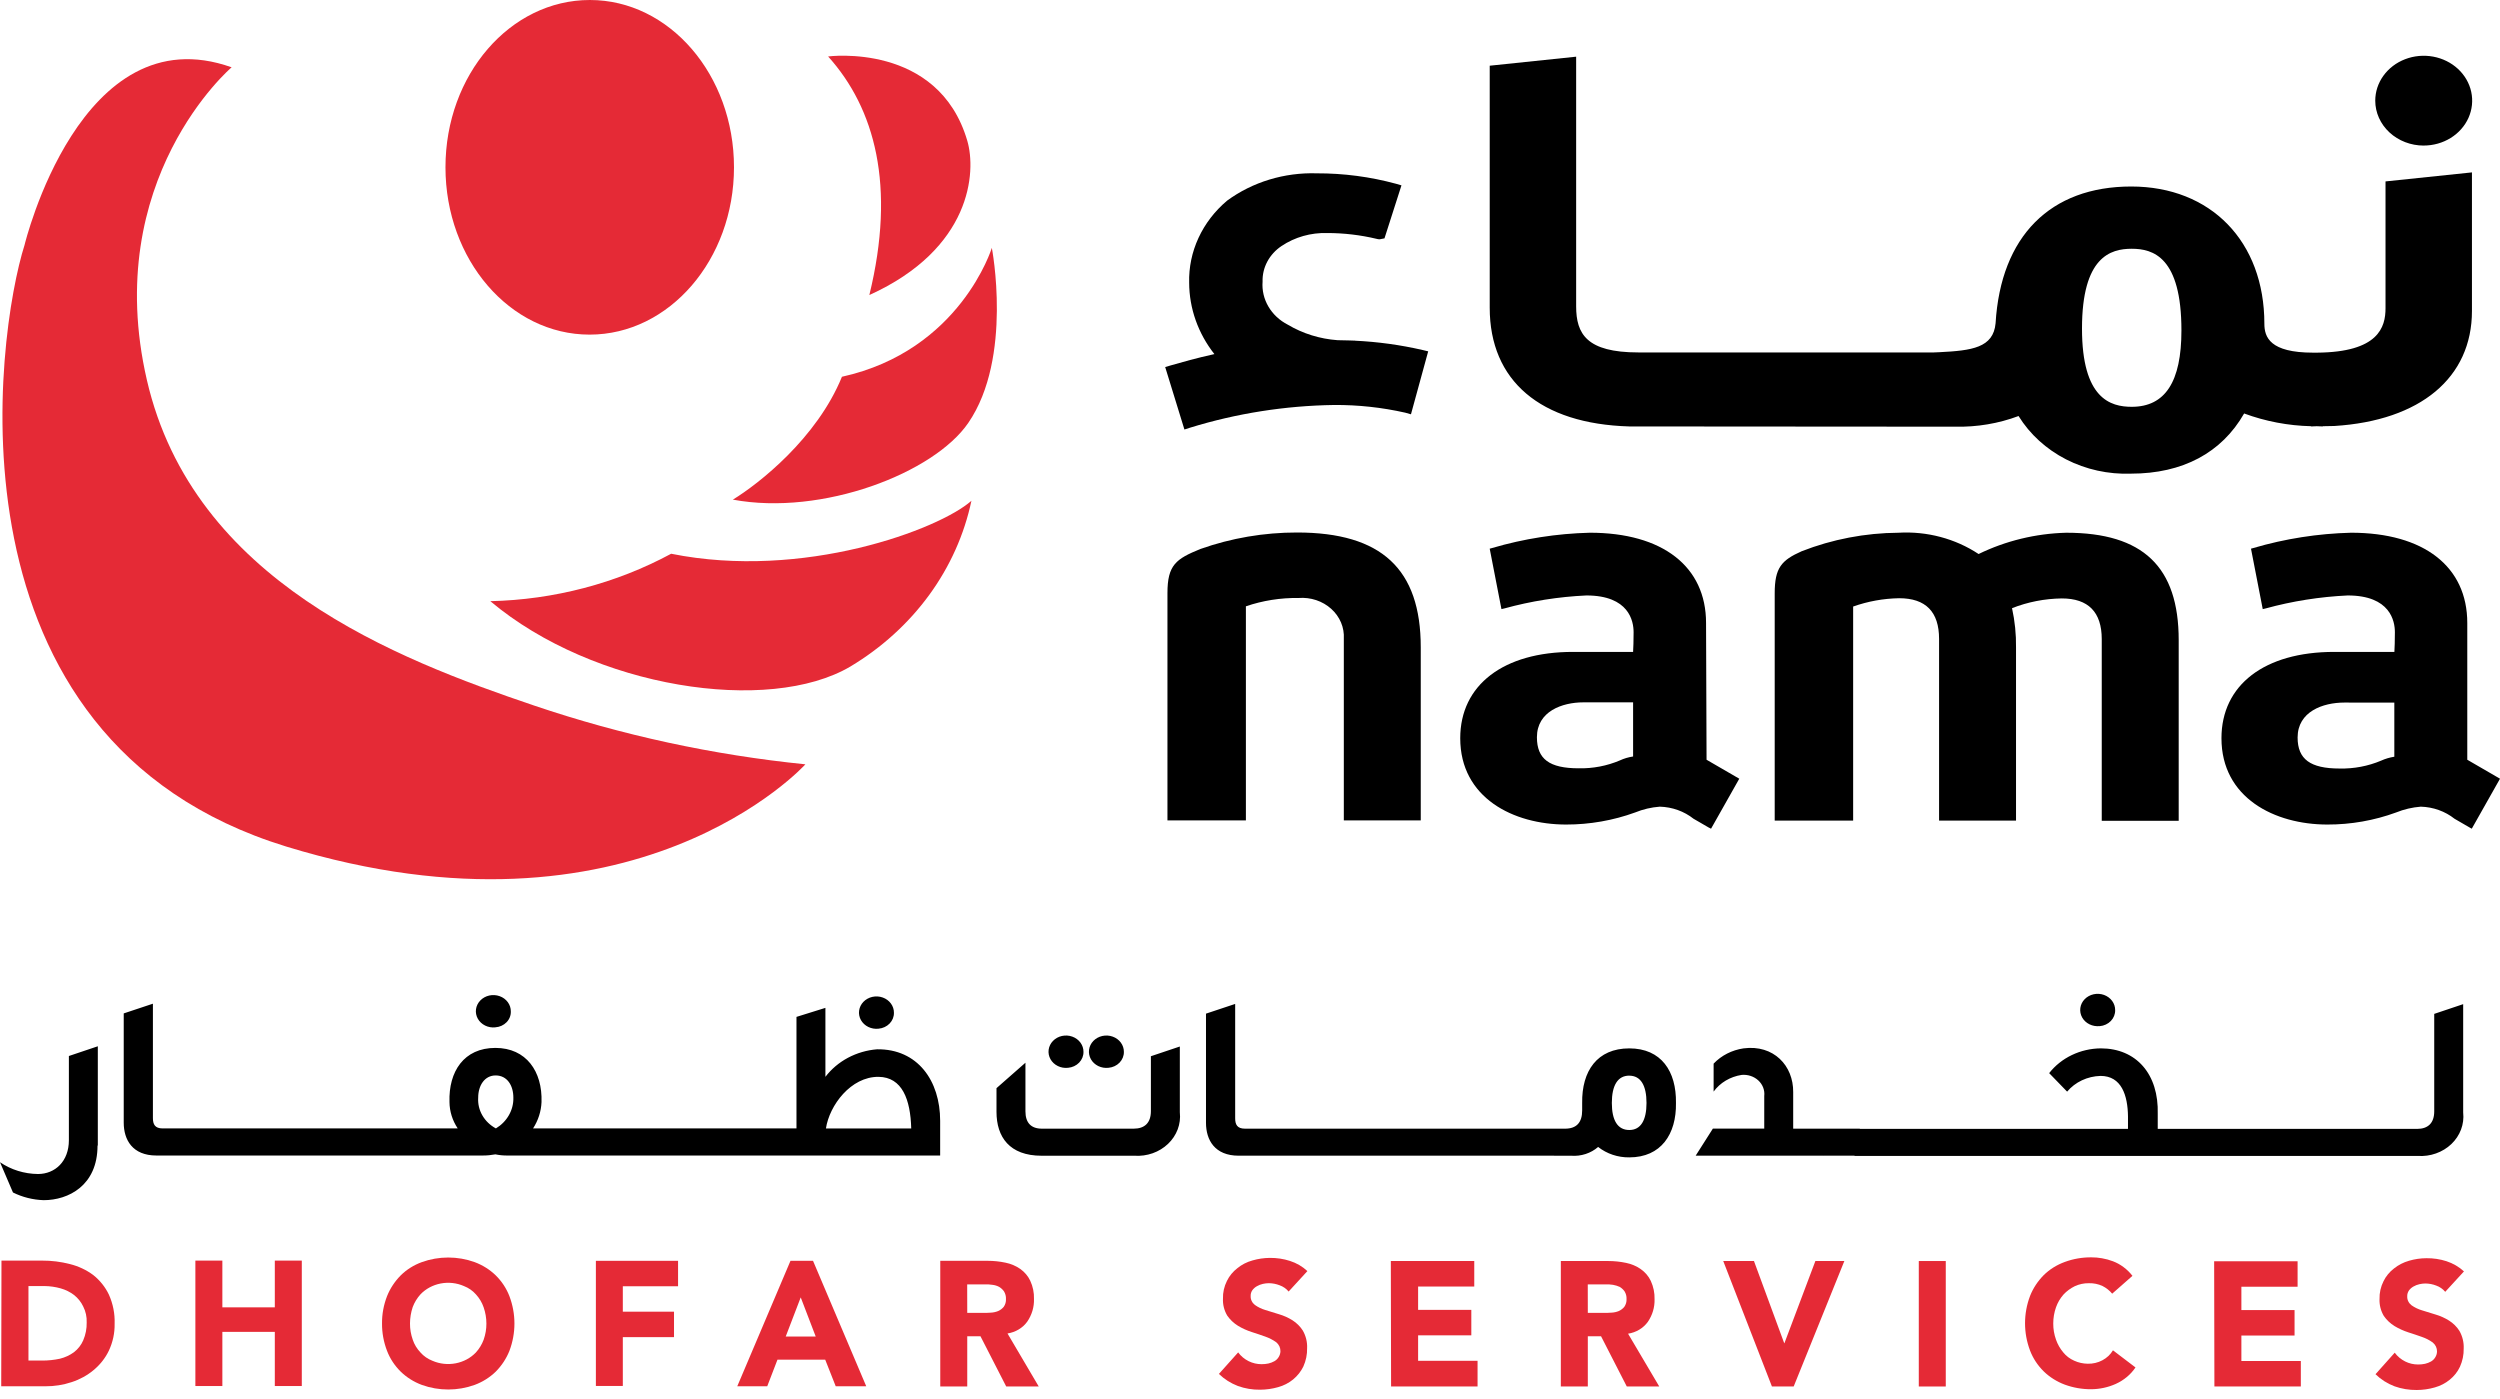 <svg width="159" height="89" viewBox="0 0 159 89" fill="none" xmlns="http://www.w3.org/2000/svg">
<path d="M6.203 72.858C6.203 75.404 4.347 76.331 2.776 76.331C2.094 76.308 1.427 76.141 0.825 75.842L0 73.917C0.7 74.396 1.544 74.658 2.414 74.667C3.508 74.667 4.381 73.858 4.381 72.519V67.162L6.221 66.543V72.857L6.203 72.858ZM11.66 73.491H9.947C8.424 73.491 7.869 72.49 7.869 71.401V64.453L9.725 63.835V71.106C9.725 71.504 9.852 71.768 10.344 71.768H11.661L11.66 73.491ZM13.976 73.491H11.327V71.768H13.976V73.491ZM16.277 73.491H13.627V71.768H16.277V73.491ZM18.577 73.491H15.928V71.768H18.577L18.577 73.491ZM20.878 73.491H18.228V71.768H20.877L20.878 73.491ZM23.178 73.491H20.528V71.768H23.177L23.178 73.491ZM25.495 73.491H22.844V71.768H25.494L25.495 73.491ZM27.795 73.491H25.145V71.768H27.794L27.795 73.491ZM35.521 73.491H32.3C32.034 73.496 31.767 73.471 31.507 73.417C31.241 73.467 30.969 73.492 30.698 73.491H27.429V71.768H29.111C28.774 71.264 28.593 70.684 28.587 70.091C28.524 68.149 29.507 66.647 31.506 66.647C33.473 66.647 34.504 68.149 34.441 70.091C34.416 70.683 34.231 71.26 33.902 71.768H35.52L35.521 73.491ZM32.65 69.811C32.65 69.031 32.253 68.398 31.523 68.398C30.826 68.398 30.413 69.031 30.413 69.811C30.387 70.202 30.478 70.592 30.677 70.937C30.876 71.283 31.174 71.57 31.539 71.768C31.889 71.556 32.174 71.265 32.368 70.923C32.563 70.581 32.66 70.198 32.65 69.811ZM31.508 65.339C31.283 65.364 31.056 65.325 30.857 65.227C30.657 65.129 30.494 64.978 30.39 64.792C30.286 64.606 30.245 64.396 30.273 64.188C30.302 63.98 30.397 63.786 30.548 63.63C30.698 63.474 30.897 63.364 31.116 63.315C31.336 63.266 31.566 63.281 31.777 63.356C31.988 63.431 32.169 63.564 32.296 63.737C32.423 63.91 32.49 64.115 32.488 64.324C32.498 64.578 32.402 64.826 32.218 65.014C32.035 65.203 31.78 65.319 31.506 65.337L31.508 65.339ZM37.822 73.493H35.171V71.768H37.82L37.822 73.493ZM40.122 73.493H37.471V71.768H40.12L40.122 73.493ZM42.422 73.493H39.771V71.768H42.42L42.422 73.493ZM44.739 73.493H42.088V71.768H44.736L44.739 73.493ZM47.039 73.493H44.388V71.768H47.035L47.039 73.493ZM49.34 73.493H46.688V71.768H49.337L49.34 73.493ZM48.99 73.493V71.768H50.656V64.674L52.496 64.1V68.486C52.874 67.991 53.363 67.578 53.93 67.275C54.497 66.973 55.129 66.788 55.78 66.735C58.366 66.705 59.794 68.737 59.794 71.283V73.491L48.99 73.493ZM57.954 71.771C57.907 69.931 57.383 68.504 55.876 68.487C54.115 68.472 52.751 70.297 52.529 71.771H57.954ZM55.874 65.425C55.65 65.45 55.423 65.411 55.223 65.313C55.023 65.215 54.861 65.063 54.756 64.878C54.652 64.692 54.611 64.482 54.64 64.274C54.668 64.066 54.764 63.872 54.914 63.716C55.065 63.56 55.263 63.45 55.483 63.401C55.702 63.352 55.933 63.366 56.143 63.442C56.354 63.517 56.535 63.65 56.662 63.823C56.789 63.996 56.856 64.201 56.854 64.41C56.86 64.663 56.762 64.908 56.58 65.096C56.398 65.285 56.146 65.402 55.874 65.425ZM75.038 70.753C75.077 71.117 75.031 71.484 74.901 71.829C74.771 72.174 74.561 72.489 74.286 72.751C74.011 73.013 73.678 73.216 73.309 73.347C72.941 73.477 72.546 73.531 72.152 73.505H66.249C64.202 73.505 63.377 72.313 63.377 70.71V69.207L65.218 67.589V70.679C65.218 71.4 65.567 71.783 66.264 71.783H72.103C72.8 71.783 73.197 71.415 73.197 70.665V67.176L75.037 66.558V70.75L75.038 70.753ZM67.928 67.912C67.704 67.937 67.477 67.898 67.278 67.8C67.078 67.702 66.915 67.55 66.811 67.365C66.707 67.179 66.666 66.968 66.694 66.761C66.722 66.553 66.818 66.359 66.969 66.203C67.119 66.047 67.317 65.937 67.537 65.888C67.757 65.839 67.987 65.853 68.198 65.929C68.408 66.004 68.589 66.137 68.716 66.31C68.843 66.483 68.911 66.688 68.909 66.897C68.914 67.15 68.816 67.395 68.634 67.583C68.452 67.771 68.2 67.889 67.928 67.912ZM70.498 67.912C70.274 67.937 70.047 67.898 69.847 67.8C69.648 67.702 69.485 67.55 69.381 67.365C69.276 67.179 69.236 66.968 69.264 66.761C69.292 66.553 69.388 66.359 69.538 66.203C69.689 66.047 69.887 65.937 70.107 65.888C70.326 65.839 70.557 65.853 70.767 65.929C70.978 66.004 71.159 66.137 71.286 66.31C71.413 66.483 71.48 66.688 71.479 66.897C71.484 67.149 71.386 67.394 71.205 67.582C71.023 67.771 70.772 67.888 70.501 67.912H70.498ZM80.493 73.502H78.779C77.256 73.502 76.701 72.501 76.701 71.412V64.468L78.557 63.85V71.121C78.557 71.518 78.684 71.783 79.176 71.783H80.493V73.505V73.502ZM82.809 73.502H80.16V71.784H82.809V73.502ZM85.11 73.502H82.461V71.784H85.11V73.502ZM87.41 73.502H84.761V71.784H87.41V73.502ZM89.711 73.502H87.062V71.784H89.711V73.502ZM92.027 73.502H89.378V71.784H92.027V73.502ZM94.328 73.502H91.678V71.784H94.328V73.502ZM96.628 73.502H93.979V71.784H96.628V73.502ZM98.928 73.502H96.279V71.784H98.928V73.502ZM98.595 73.502V71.784H99.532C100.262 71.784 100.626 71.401 100.626 70.621V70.15C100.595 68.119 101.578 66.677 103.624 66.677C105.655 66.677 106.623 68.134 106.591 70.15C106.623 72.137 105.639 73.609 103.624 73.609C102.899 73.618 102.194 73.382 101.641 72.946C101.414 73.145 101.144 73.297 100.848 73.394C100.553 73.49 100.24 73.528 99.928 73.505L98.595 73.502ZM103.624 68.41C102.878 68.41 102.513 69.043 102.513 70.147C102.513 71.251 102.878 71.868 103.624 71.868C104.354 71.868 104.718 71.25 104.718 70.147C104.718 69.043 104.355 68.413 103.624 68.413L103.624 68.41ZM115.982 73.502H107.844L108.938 71.78H112.206V69.705C112.227 69.525 112.204 69.342 112.139 69.171C112.074 69 111.968 68.844 111.83 68.716C111.691 68.588 111.524 68.49 111.339 68.429C111.154 68.368 110.958 68.347 110.763 68.365C110.404 68.421 110.062 68.544 109.756 68.726C109.451 68.908 109.189 69.146 108.986 69.425V67.647C109.479 67.128 110.152 66.785 110.889 66.676C112.809 66.426 114.063 67.78 114.047 69.458V71.784H115.998V73.505L115.982 73.502ZM118.283 73.502H115.634V71.784H118.283V73.502ZM120.599 73.517H117.95V71.798H120.599V73.517ZM122.899 73.517H120.251V71.798H122.899V73.517ZM125.2 73.517H122.551V71.798H125.2V73.517ZM127.5 73.517H124.852V71.798H127.5V73.517ZM129.801 73.517H127.168V71.798H129.817V73.519L129.801 73.517ZM139.05 73.517H129.471V71.798H135.34V71.003C135.324 69.664 134.928 68.428 133.595 68.428C133.183 68.439 132.778 68.534 132.411 68.707C132.043 68.88 131.722 69.126 131.469 69.428L130.327 68.251C130.704 67.769 131.197 67.375 131.767 67.102C132.338 66.828 132.969 66.682 133.611 66.676C135.864 66.676 137.307 68.31 137.232 70.856V71.798H139.072V73.519L139.05 73.517ZM133.544 65.26C133.319 65.284 133.092 65.245 132.893 65.147C132.693 65.05 132.53 64.898 132.426 64.712C132.322 64.527 132.281 64.316 132.309 64.108C132.337 63.901 132.433 63.706 132.584 63.55C132.734 63.394 132.933 63.285 133.152 63.236C133.372 63.187 133.602 63.201 133.813 63.276C134.024 63.352 134.204 63.485 134.332 63.658C134.459 63.831 134.526 64.035 134.524 64.244C134.53 64.498 134.433 64.744 134.251 64.933C134.069 65.122 133.817 65.24 133.544 65.263L133.544 65.26ZM141.349 73.517H138.7V71.798H141.349L141.349 73.517ZM143.665 73.517H141.016V71.798H143.665V73.517ZM145.965 73.517H143.316V71.798H145.965V73.517ZM148.266 73.517H145.617V71.798H148.266V73.517ZM150.566 73.517H147.917V71.798H150.567L150.566 73.517ZM152.867 73.517H150.218V71.798H152.867V73.517ZM156.659 70.764C156.698 71.128 156.651 71.495 156.521 71.841C156.391 72.186 156.181 72.501 155.906 72.763C155.631 73.025 155.297 73.228 154.929 73.358C154.56 73.489 154.165 73.543 153.771 73.517H152.534V71.798H153.723C154.421 71.798 154.817 71.43 154.817 70.68V64.483L156.658 63.864V70.767L156.659 70.764Z" fill="black"/>
<path d="M0.094 80.174H2.667C3.269 80.171 3.868 80.245 4.447 80.395C4.985 80.529 5.488 80.764 5.924 81.087C6.355 81.429 6.697 81.856 6.925 82.337C7.189 82.924 7.313 83.556 7.29 84.192C7.302 84.778 7.177 85.36 6.925 85.899C6.701 86.37 6.37 86.791 5.956 87.135C5.55 87.474 5.074 87.736 4.558 87.903C4.023 88.081 3.458 88.171 2.89 88.167H0.078L0.094 80.174ZM1.81 86.532H2.7C3.074 86.532 3.447 86.492 3.812 86.414C4.136 86.334 4.438 86.194 4.702 86.002C4.962 85.801 5.164 85.543 5.29 85.252C5.447 84.887 5.523 84.496 5.513 84.104C5.528 83.753 5.452 83.405 5.29 83.088C5.159 82.812 4.963 82.566 4.718 82.368C4.464 82.174 4.172 82.028 3.857 81.94C3.522 81.846 3.174 81.796 2.824 81.793H1.81V86.532Z" fill="#E52A36"/>
<path d="M12.426 80.174H14.142V83.147H17.478V80.174H19.194V88.151H17.478V84.707H14.142V88.151H12.426V80.174Z" fill="#E52A36"/>
<path d="M24.297 84.176C24.291 83.584 24.399 82.996 24.615 82.439C24.81 81.948 25.107 81.497 25.489 81.111C25.861 80.744 26.317 80.458 26.823 80.273C27.906 79.88 29.109 79.88 30.192 80.273C30.696 80.462 31.151 80.747 31.526 81.111C31.914 81.493 32.211 81.945 32.4 82.439C32.824 83.564 32.824 84.788 32.4 85.912C32.205 86.403 31.908 86.855 31.526 87.24C31.151 87.604 30.696 87.89 30.192 88.078C29.109 88.471 27.906 88.471 26.823 88.078C26.319 87.89 25.864 87.604 25.489 87.24C25.101 86.858 24.803 86.406 24.615 85.912C24.4 85.355 24.293 84.767 24.297 84.176ZM26.076 84.176C26.074 84.526 26.133 84.874 26.251 85.206C26.35 85.505 26.517 85.781 26.741 86.016C26.944 86.248 27.206 86.43 27.503 86.545C27.964 86.746 28.483 86.803 28.981 86.707C29.479 86.612 29.931 86.369 30.268 86.016C30.484 85.776 30.651 85.502 30.76 85.207C30.878 84.874 30.937 84.526 30.935 84.177C30.935 83.827 30.876 83.48 30.76 83.147C30.657 82.844 30.49 82.564 30.268 82.322C30.065 82.09 29.803 81.908 29.505 81.793C29.045 81.592 28.526 81.535 28.028 81.63C27.529 81.726 27.078 81.968 26.741 82.322C26.525 82.561 26.358 82.836 26.248 83.131C26.135 83.47 26.077 83.822 26.076 84.176Z" fill="#E52A36"/>
<path d="M37.898 80.188H43.125V81.806H39.611V83.423H42.867V85.042H39.611V88.147H37.898V80.188Z" fill="#E52A36"/>
<path d="M50.275 80.188H51.708L55.092 88.165H53.151L52.483 86.473H49.448L48.797 88.165H46.891L50.275 80.188ZM50.926 82.514L49.972 85.002H51.879L50.926 82.514Z" fill="#E52A36"/>
<path d="M59.801 80.188H62.818C63.199 80.188 63.578 80.227 63.949 80.306C64.289 80.374 64.609 80.51 64.887 80.703C65.164 80.899 65.383 81.157 65.523 81.454C65.693 81.82 65.774 82.217 65.761 82.616C65.777 83.126 65.627 83.628 65.332 84.058C65.189 84.257 65.004 84.425 64.788 84.554C64.572 84.683 64.33 84.77 64.077 84.809L66.063 88.18H63.995L62.358 84.986H61.517V88.18H59.801V80.188ZM61.517 83.499H62.533C62.693 83.499 62.851 83.499 63.026 83.484C63.185 83.476 63.341 83.441 63.487 83.381C63.624 83.319 63.743 83.228 63.836 83.117C63.94 82.968 63.99 82.793 63.979 82.616C63.987 82.445 63.943 82.276 63.852 82.127C63.772 82.016 63.67 81.921 63.55 81.848C63.418 81.777 63.272 81.732 63.121 81.715C62.964 81.691 62.804 81.681 62.644 81.686H61.513L61.517 83.499Z" fill="#E52A36"/>
<path d="M81.957 82.142C81.81 81.962 81.612 81.825 81.385 81.744C81.169 81.659 80.937 81.614 80.702 81.611C80.573 81.612 80.445 81.626 80.32 81.655C80.185 81.685 80.056 81.735 79.939 81.803C79.825 81.866 79.728 81.951 79.653 82.053C79.573 82.167 79.535 82.301 79.542 82.436C79.538 82.542 79.56 82.647 79.607 82.744C79.653 82.841 79.724 82.927 79.812 82.995C80.013 83.138 80.238 83.247 80.479 83.318C80.749 83.407 81.035 83.495 81.337 83.583C81.641 83.672 81.93 83.801 82.195 83.966C82.467 84.138 82.695 84.365 82.862 84.629C83.057 84.973 83.15 85.358 83.132 85.746C83.141 86.145 83.059 86.541 82.894 86.909C82.742 87.223 82.52 87.504 82.242 87.734C81.966 87.959 81.641 88.126 81.289 88.223C80.918 88.329 80.532 88.384 80.144 88.385C79.661 88.392 79.181 88.312 78.73 88.149C78.274 87.975 77.863 87.713 77.523 87.381L78.747 86.012C78.917 86.246 79.146 86.438 79.414 86.571C79.669 86.698 79.954 86.764 80.244 86.762C80.388 86.762 80.532 86.748 80.673 86.718C80.808 86.687 80.936 86.638 81.055 86.571C81.168 86.506 81.261 86.414 81.325 86.306C81.395 86.194 81.433 86.067 81.436 85.938C81.438 85.83 81.415 85.723 81.369 85.624C81.322 85.525 81.253 85.436 81.166 85.364C80.957 85.217 80.727 85.098 80.482 85.011C80.212 84.908 79.911 84.819 79.608 84.716C79.301 84.617 79.007 84.484 78.734 84.319C78.46 84.149 78.228 83.928 78.051 83.671C77.857 83.342 77.764 82.971 77.781 82.597C77.769 82.206 77.856 81.818 78.035 81.463C78.187 81.15 78.416 80.872 78.702 80.653C78.978 80.428 79.303 80.261 79.656 80.164C80.016 80.059 80.39 80.005 80.767 80.002C81.2 79.998 81.63 80.062 82.038 80.194C82.458 80.327 82.839 80.549 83.15 80.841L81.957 82.142Z" fill="#E52A36"/>
<path d="M88.457 80.201H93.763V81.822H90.192V83.308H93.576V84.927H90.192V86.546H93.973V88.181H88.473L88.457 80.201Z" fill="#E52A36"/>
<path d="M99.269 80.201H102.287C102.667 80.201 103.047 80.241 103.418 80.319C103.758 80.388 104.078 80.523 104.355 80.717C104.633 80.912 104.852 81.171 104.991 81.467C105.16 81.835 105.241 82.231 105.23 82.63C105.245 83.14 105.096 83.642 104.801 84.072C104.658 84.27 104.473 84.439 104.257 84.568C104.041 84.697 103.799 84.784 103.545 84.823L105.529 88.181H103.464L101.827 84.987H100.985V88.181H99.269V80.201ZM100.985 83.499H102.002C102.161 83.499 102.32 83.499 102.495 83.484C102.654 83.477 102.81 83.442 102.956 83.382C103.092 83.32 103.212 83.229 103.305 83.117C103.408 82.968 103.458 82.793 103.448 82.617C103.456 82.446 103.412 82.276 103.321 82.128C103.241 82.017 103.138 81.922 103.019 81.848C102.883 81.786 102.739 81.742 102.59 81.715C102.432 81.691 102.273 81.681 102.113 81.686H100.982L100.985 83.499Z" fill="#E52A36"/>
<path d="M109.598 80.201H111.552L113.475 85.426H113.49L115.458 80.201H117.301L114.078 88.181H112.695L109.598 80.201Z" fill="#E52A36"/>
<path d="M122.035 80.201H123.751V88.181H122.035V80.201Z" fill="#E52A36"/>
<path d="M134.335 82.278C134.168 82.076 133.957 81.909 133.716 81.788C133.45 81.665 133.156 81.604 132.859 81.612C132.545 81.607 132.234 81.673 131.954 81.803C131.682 81.937 131.439 82.117 131.238 82.333C131.027 82.573 130.866 82.848 130.762 83.143C130.645 83.475 130.586 83.823 130.587 84.173C130.584 84.522 130.643 84.87 130.762 85.203C130.863 85.495 131.019 85.769 131.223 86.012C131.405 86.24 131.645 86.421 131.922 86.542C132.189 86.664 132.482 86.729 132.779 86.733C133.106 86.741 133.428 86.666 133.711 86.515C133.994 86.365 134.227 86.145 134.384 85.88L135.817 86.969C135.514 87.421 135.078 87.784 134.562 88.017C134.076 88.235 133.544 88.35 133.005 88.355C132.428 88.359 131.855 88.259 131.318 88.062C130.814 87.873 130.36 87.587 129.984 87.223C129.597 86.842 129.299 86.389 129.111 85.896C128.687 84.771 128.687 83.547 129.111 82.422C129.305 81.931 129.602 81.48 129.984 81.095C130.357 80.729 130.813 80.445 131.318 80.261C131.854 80.063 132.426 79.963 133.003 79.967C133.232 79.965 133.461 79.985 133.686 80.026C133.926 80.067 134.16 80.131 134.385 80.217C134.626 80.309 134.851 80.433 135.053 80.585C135.271 80.746 135.463 80.934 135.624 81.144L134.335 82.278Z" fill="#E52A36"/>
<path d="M140.82 80.217H146.127V81.836H142.552V83.322H145.934V84.941H142.552V86.56H146.333V88.179H140.836L140.82 80.217Z" fill="#E52A36"/>
<path d="M155.516 82.16C155.369 81.981 155.171 81.843 154.944 81.763C154.727 81.678 154.495 81.633 154.26 81.63C154.132 81.63 154.004 81.645 153.879 81.674C153.744 81.704 153.615 81.754 153.497 81.822C153.384 81.885 153.286 81.97 153.211 82.072C153.132 82.186 153.093 82.32 153.1 82.455C153.096 82.561 153.118 82.666 153.165 82.763C153.212 82.86 153.282 82.946 153.37 83.014C153.571 83.156 153.797 83.266 154.038 83.337C154.308 83.426 154.594 83.514 154.896 83.602C155.2 83.691 155.489 83.82 155.753 83.985C156.026 84.157 156.254 84.383 156.421 84.647C156.615 84.992 156.708 85.377 156.691 85.765C156.699 86.164 156.618 86.56 156.452 86.928C156.304 87.245 156.082 87.526 155.801 87.752C155.525 87.978 155.2 88.144 154.847 88.242C154.477 88.348 154.091 88.403 153.703 88.404C153.22 88.409 152.74 88.33 152.289 88.168C151.832 87.994 151.421 87.732 151.082 87.4L152.305 86.031C152.475 86.265 152.704 86.457 152.972 86.591C153.227 86.718 153.512 86.784 153.802 86.782C153.946 86.782 154.09 86.767 154.231 86.738C154.366 86.707 154.494 86.657 154.613 86.591C154.726 86.525 154.819 86.434 154.883 86.326C154.953 86.214 154.991 86.087 154.994 85.957C154.996 85.849 154.973 85.742 154.927 85.643C154.88 85.544 154.811 85.456 154.724 85.384C154.517 85.233 154.287 85.114 154.04 85.03C153.77 84.927 153.469 84.839 153.166 84.736C152.858 84.636 152.565 84.503 152.292 84.338C152.018 84.168 151.786 83.948 151.609 83.691C151.415 83.362 151.322 82.99 151.338 82.616C151.327 82.225 151.414 81.837 151.593 81.483C151.745 81.169 151.974 80.892 152.26 80.673C152.538 80.451 152.863 80.284 153.214 80.184C153.573 80.078 153.948 80.023 154.325 80.022C154.758 80.017 155.188 80.082 155.596 80.213C156.014 80.35 156.394 80.571 156.708 80.861L155.516 82.16Z" fill="#E52A36"/>
<path d="M82.496 33.867C80.394 33.865 78.31 34.22 76.347 34.915C74.79 35.548 74.25 35.931 74.25 37.726V52.176H79.239V38.562C80.311 38.195 81.448 38.015 82.591 38.032C82.969 38.003 83.351 38.049 83.709 38.168C84.066 38.287 84.393 38.475 84.665 38.721C84.938 38.966 85.15 39.263 85.289 39.591C85.427 39.919 85.487 40.271 85.467 40.623V52.176H90.36V41.167C90.36 36.193 87.866 33.867 82.496 33.867Z" fill="black"/>
<path d="M131.415 33.882C129.469 33.932 127.562 34.396 125.839 35.236C124.358 34.255 122.557 33.776 120.74 33.882C118.625 33.897 116.535 34.297 114.587 35.059C113.3 35.633 112.871 36.107 112.871 37.738V52.19H117.86V38.576C118.794 38.244 119.783 38.065 120.783 38.047C122.483 38.047 123.325 38.915 123.325 40.637V52.19H128.219V41.182C128.231 40.342 128.146 39.503 127.965 38.68C128.966 38.285 130.041 38.075 131.129 38.06C132.814 38.06 133.671 38.928 133.671 40.65V52.205H138.565V40.711C138.565 36.045 136.293 33.882 131.415 33.882Z" fill="black"/>
<path d="M156.919 48.319V39.621C156.919 36.029 154.154 33.881 149.531 33.881C147.421 33.934 145.33 34.261 143.319 34.852L143.163 34.896L143.91 38.739L144.101 38.695C145.797 38.23 147.546 37.954 149.312 37.871C152.027 37.871 152.315 39.504 152.315 40.211C152.315 40.726 152.299 41.211 152.283 41.461H148.451C144.018 41.461 141.285 43.566 141.285 46.951C141.285 50.748 144.67 52.441 148.021 52.441C149.517 52.444 151 52.183 152.391 51.673C152.89 51.471 153.421 51.346 153.963 51.304C154.752 51.327 155.509 51.598 156.109 52.073C156.363 52.22 156.68 52.411 157.046 52.617L157.205 52.705L159 49.526L156.919 48.319ZM152.279 44.686V48.128C151.987 48.173 151.703 48.257 151.437 48.378C150.609 48.727 149.707 48.898 148.798 48.878C146.939 48.878 146.128 48.289 146.128 46.906C146.128 45.258 147.733 44.683 149.099 44.683L152.279 44.686Z" fill="black"/>
<path d="M108.505 39.621C108.505 36.029 105.74 33.881 101.117 33.881C99.007 33.934 96.916 34.261 94.905 34.852L94.745 34.896L95.492 38.739L95.683 38.695C97.378 38.229 99.128 37.952 100.894 37.871C103.609 37.871 103.897 39.504 103.897 40.211C103.897 40.726 103.881 41.211 103.865 41.461H100.037C95.62 41.461 92.871 43.566 92.871 46.951C92.871 50.748 96.255 52.441 99.607 52.441C101.108 52.442 102.596 52.181 103.993 51.673C104.491 51.469 105.022 51.344 105.565 51.304C106.354 51.327 107.111 51.598 107.71 52.073C107.98 52.22 108.282 52.411 108.648 52.617L108.823 52.705L110.618 49.526L108.537 48.319L108.505 39.621ZM103.865 44.669V48.113C103.572 48.156 103.288 48.24 103.023 48.363C102.202 48.712 101.305 48.884 100.402 48.864C98.543 48.864 97.748 48.275 97.748 46.891C97.748 45.243 99.352 44.669 100.703 44.669L103.865 44.669Z" fill="black"/>
<path d="M86.196 21.665L85.767 21.651C85.529 21.651 85.29 21.636 85.068 21.636C83.942 21.555 82.855 21.216 81.904 20.65C81.383 20.383 80.955 19.983 80.671 19.498C80.386 19.013 80.258 18.463 80.3 17.912C80.286 17.472 80.389 17.035 80.599 16.64C80.81 16.245 81.121 15.904 81.507 15.646C82.351 15.08 83.374 14.79 84.415 14.821C85.471 14.822 86.522 14.945 87.545 15.189C87.612 15.21 87.681 15.22 87.751 15.219L88.053 15.16L89.133 11.789L88.784 11.687C87.148 11.242 85.452 11.019 83.748 11.024C81.684 10.959 79.663 11.574 78.044 12.761C77.261 13.421 76.641 14.229 76.224 15.131C75.808 16.032 75.605 17.006 75.631 17.986C75.636 19.616 76.198 21.203 77.235 22.52C76.103 22.77 75.17 23.035 74.455 23.241L74.106 23.344L75.329 27.317L75.694 27.199C78.647 26.289 81.734 25.803 84.846 25.757C86.371 25.747 87.891 25.911 89.372 26.246L89.737 26.349L90.833 22.346L90.468 22.258C89.067 21.936 87.635 21.739 86.194 21.669" fill="black"/>
<path d="M151.719 19.604C151.719 20.81 151.274 22.398 147.366 22.429H147.112C144.363 22.429 144.014 21.443 144.014 20.59C144.014 15.364 140.614 11.862 135.546 11.862C130.398 11.862 127.249 15.026 126.919 20.56C126.776 22.12 125.41 22.297 123.345 22.4L122.995 22.415H104.199C100.911 22.415 100.243 21.237 100.243 19.485V3.605L94.746 4.179V19.571C94.746 24.222 97.971 26.96 103.627 27.122L124.361 27.137C125.736 27.167 127.104 26.937 128.38 26.459C129.097 27.617 130.142 28.57 131.403 29.216C132.663 29.862 134.09 30.176 135.53 30.124C138.818 30.124 141.297 28.797 142.727 26.297C144.083 26.799 145.525 27.073 146.984 27.107V27.122L147.334 27.107H147.35L147.731 27.122V27.107L148.462 27.093C153.943 26.754 157.216 24.018 157.216 19.778V10.964L151.719 11.538V19.604ZM138.739 21.016C138.739 24.284 137.706 25.873 135.577 25.873C134.227 25.873 132.415 25.358 132.415 20.898C132.415 16.336 134.225 15.821 135.577 15.821C136.943 15.821 138.739 16.35 138.739 21.016Z" fill="black"/>
<path d="M154.148 9.257C154.758 9.257 155.354 9.089 155.861 8.776C156.368 8.462 156.763 8.016 156.996 7.494C157.229 6.972 157.29 6.398 157.171 5.844C157.052 5.29 156.758 4.782 156.327 4.382C155.895 3.983 155.346 3.711 154.748 3.601C154.15 3.492 153.53 3.548 152.967 3.765C152.404 3.981 151.923 4.347 151.585 4.817C151.246 5.287 151.066 5.839 151.066 6.404C151.067 7.161 151.392 7.887 151.97 8.422C152.548 8.957 153.331 9.258 154.148 9.259" fill="black"/>
<path d="M52.668 3.591C52.668 3.591 59.674 2.664 61.518 8.948C62.105 10.935 61.788 15.822 55.29 18.765C56.99 11.819 55.639 6.887 52.668 3.591Z" fill="#E52A36"/>
<path d="M31.184 38.235C37.761 43.769 48.898 45.462 54.093 42.386C56.073 41.197 57.774 39.652 59.096 37.842C60.417 36.031 61.331 33.992 61.783 31.848C59.734 33.673 51.073 36.911 42.686 35.218C39.187 37.105 35.231 38.143 31.184 38.235Z" fill="#E52A36"/>
<path d="M46.605 31.776C52.293 32.836 59.41 30.084 61.587 26.89C64.431 22.74 63.081 15.764 63.081 15.764C63.081 15.764 61.079 22.298 53.548 23.962C51.96 27.862 48.274 30.761 46.609 31.777" fill="#E52A36"/>
<path d="M46.682 10.641C46.682 16.51 42.567 21.282 37.499 21.282C32.431 21.282 28.332 16.514 28.332 10.641C28.332 4.751 32.447 0 37.515 0C42.583 0 46.682 4.769 46.682 10.641Z" fill="#E52A36"/>
<path d="M14.73 4.282C14.73 4.282 6.388 11.39 9.344 24.18C12.3 36.969 25.231 41.915 33.969 44.873C39.537 46.759 45.33 48.014 51.223 48.611C51.223 48.611 40.356 60.636 18.193 53.837C-3.97 47.022 -0.22 21.191 1.561 15.585C1.561 15.585 5.106 0.852 14.732 4.281" fill="#E52A36"/>
</svg>
